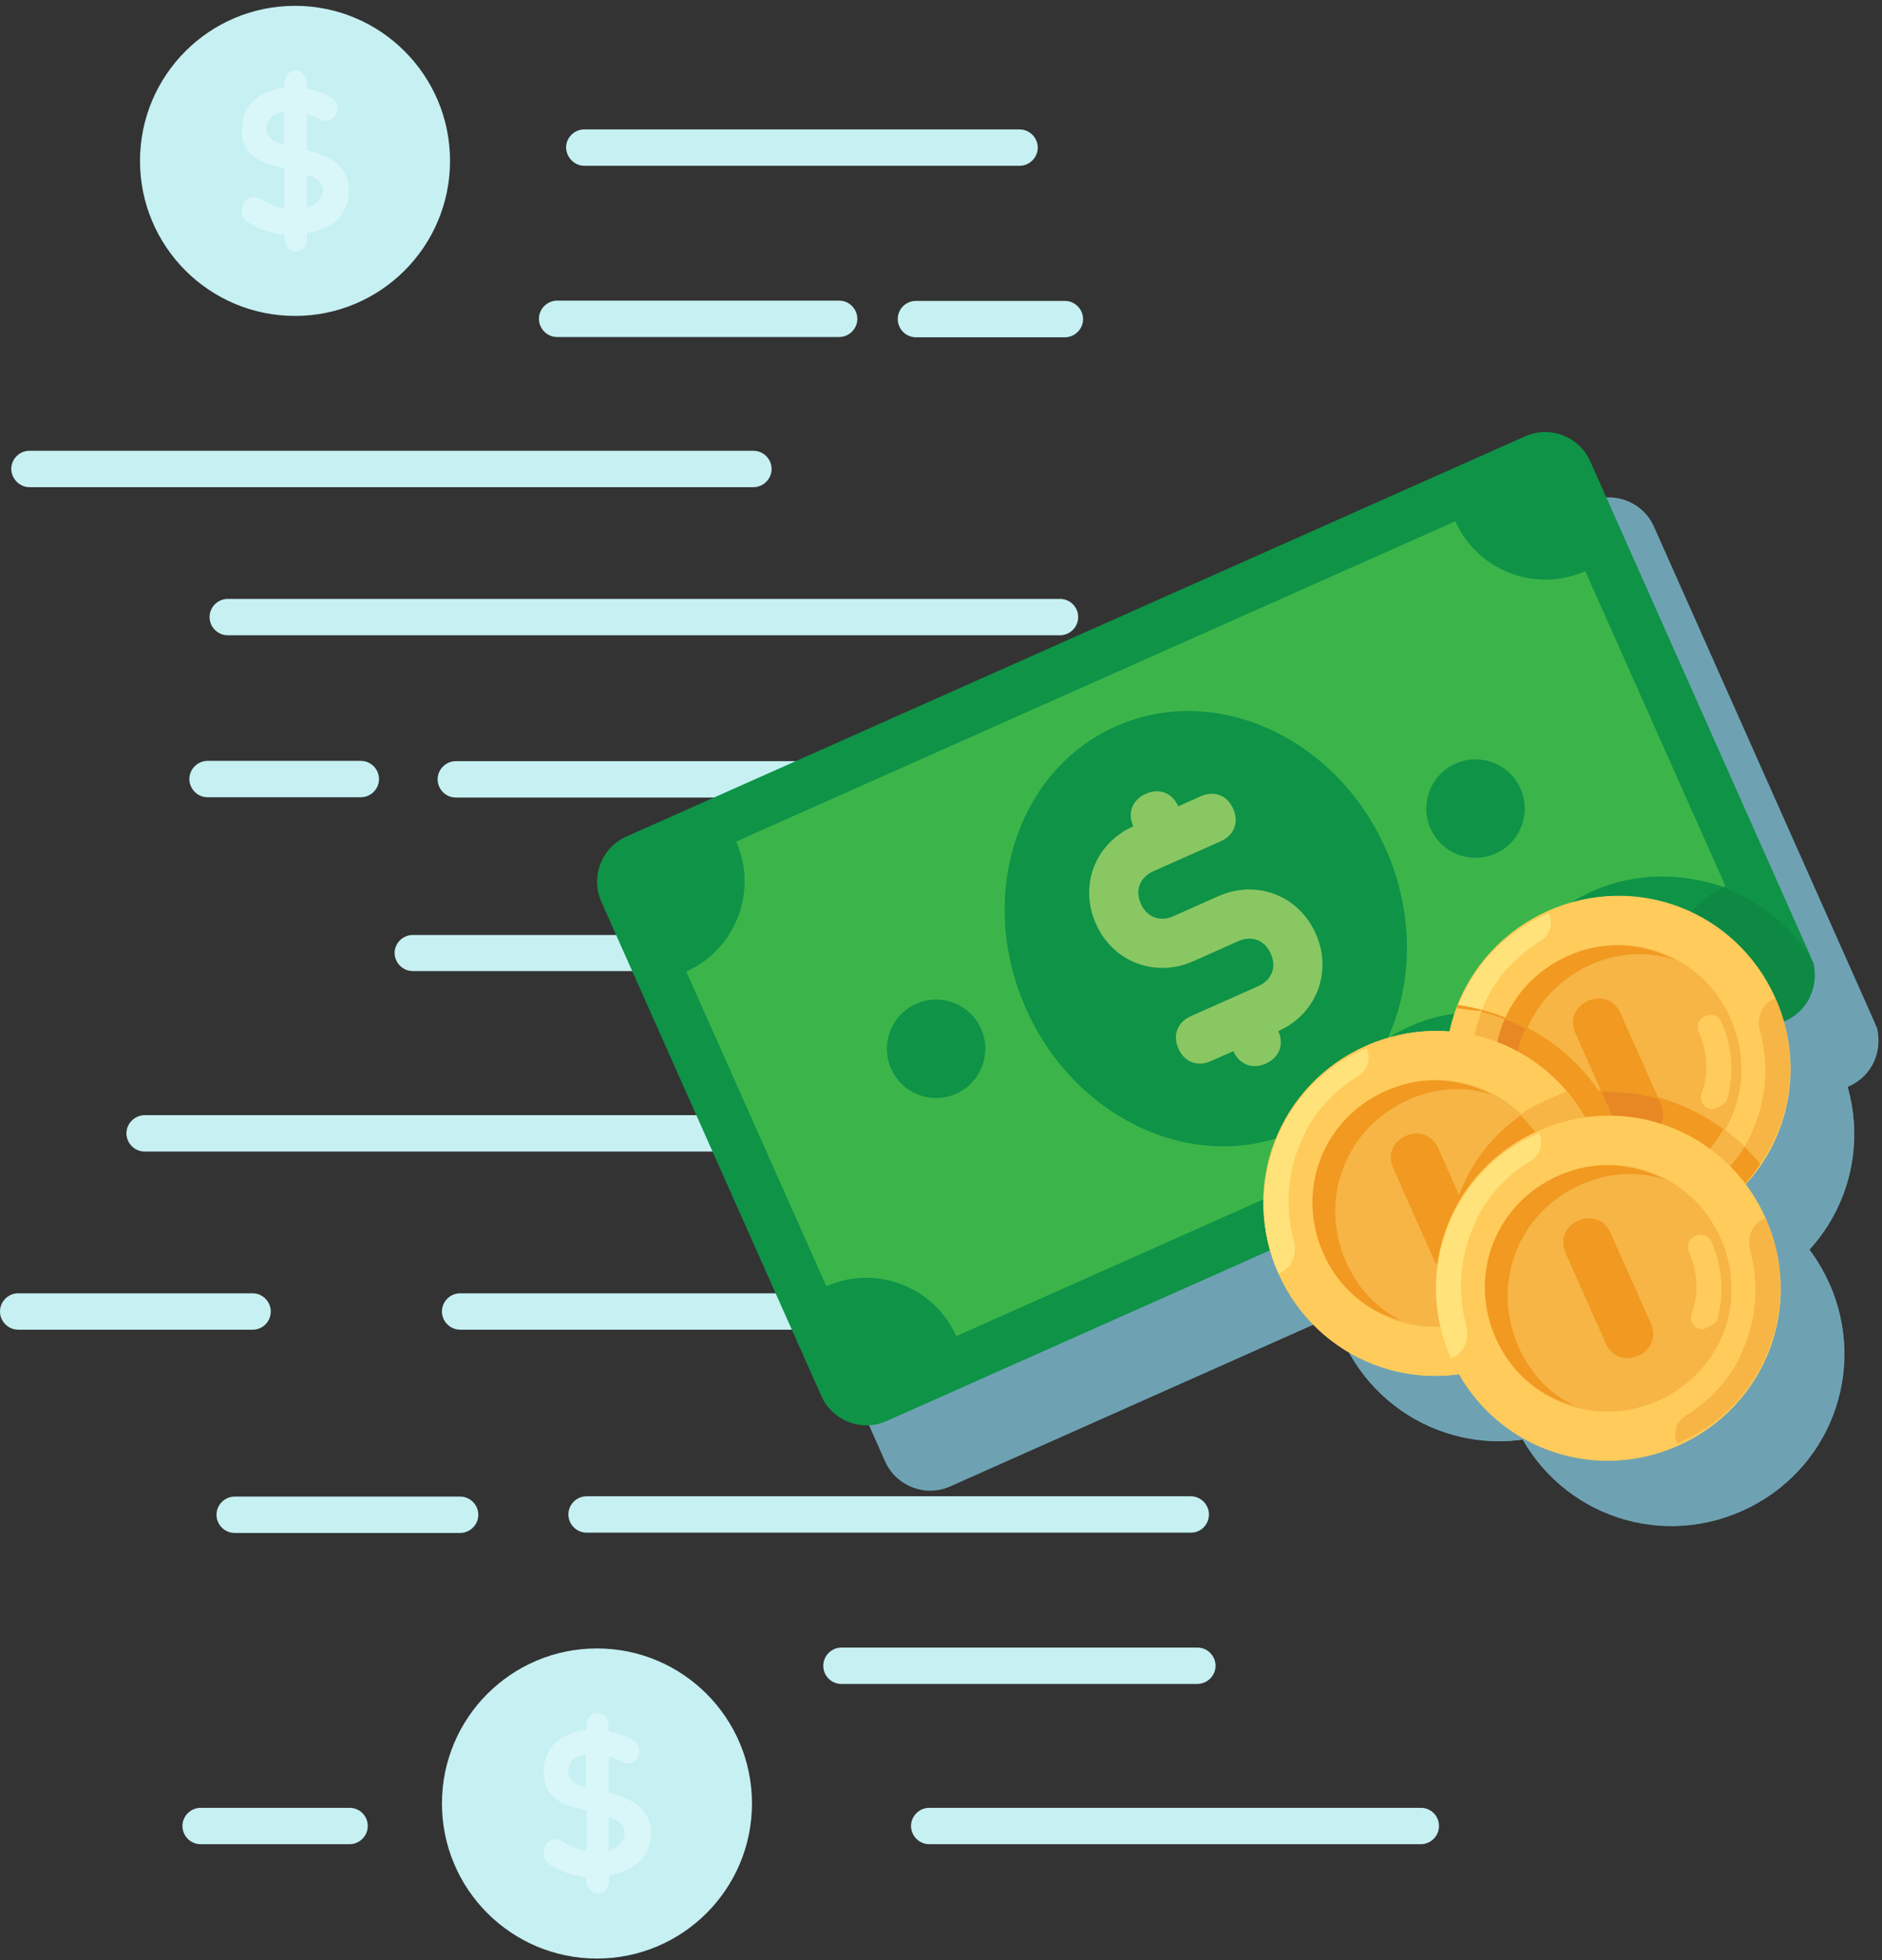 <svg xmlns="http://www.w3.org/2000/svg" xmlns:xlink="http://www.w3.org/1999/xlink" width="194px" height="202px" viewBox="0 0 194 202"><rect x="0" y="0" width="194" height="202" fill="#333333" stroke="none"/><title>Group 10</title><desc>Created with Sketch.</desc><g id="Page-1" stroke="none" stroke-width="1" fill="none" fill-rule="evenodd"><g id="SinglePage-Copy-5" transform="translate(-1039, -104)"><g id="Group-10" transform="translate(1039, 104)"><g id="Group-231"><path d="M111.616,135.159 C111.616,134.147 110.782,133.284 109.741,133.284 L47.431,133.284 C46.42,133.284 45.557,134.117 45.557,135.159 C45.557,136.171 46.39,137.034 47.431,137.034 L109.741,137.034 C110.753,137.034 111.616,136.2 111.616,135.159" id="Fill-1" fill="#C6F0F2"></path><path d="M47.431,154.233 L24.192,154.233 C23.18,154.233 22.317,155.066 22.317,156.107 C22.317,157.119 23.15,157.982 24.192,157.982 L47.431,157.982 C48.443,157.982 49.306,157.149 49.306,156.107 C49.306,155.066 48.443,154.233 47.431,154.233" id="Fill-3" fill="#C6F0F2"></path><path d="M124.619,156.077 C124.619,155.066 123.786,154.203 122.745,154.203 L60.465,154.203 C59.453,154.203 58.59,155.036 58.59,156.077 C58.59,157.089 59.423,157.952 60.465,157.952 L122.774,157.952 C123.786,157.952 124.619,157.119 124.619,156.077" id="Fill-5" fill="#C6F0F2"></path><path d="M36.035,186.31 L20.681,186.31 C19.669,186.31 18.806,187.143 18.806,188.185 C18.806,189.196 19.639,190.059 20.681,190.059 L36.035,190.059 C37.046,190.059 37.909,189.226 37.909,188.185 C37.909,187.143 37.076,186.31 36.035,186.31" id="Fill-7" fill="#C6F0F2"></path><path d="M27.911,135.159 C27.911,134.147 27.078,133.284 26.037,133.284 L1.875,133.284 C0.863,133.284 0,134.117 0,135.159 C0,136.171 0.833,137.034 1.875,137.034 L26.066,137.034 C27.078,137.034 27.911,136.2 27.911,135.159" id="Fill-9" fill="#C6F0F2"></path><path d="M125.304,171.67 C125.304,170.658 124.47,169.795 123.429,169.795 L86.739,169.795 C85.728,169.795 84.865,170.628 84.865,171.67 C84.865,172.711 85.698,173.544 86.739,173.544 L123.459,173.544 C124.47,173.515 125.304,172.682 125.304,171.67" id="Fill-13" fill="#C6F0F2"></path><path d="M146.46,186.31 L95.785,186.31 C94.774,186.31 93.911,187.143 93.911,188.185 C93.911,189.196 94.744,190.059 95.785,190.059 L146.46,190.059 C147.472,190.059 148.335,189.226 148.335,188.185 C148.335,187.143 147.502,186.31 146.46,186.31" id="Fill-15" fill="#C6F0F2"></path><path d="M57.43,34.732 L86.501,34.732 C87.513,34.732 88.376,33.898 88.376,32.857 C88.376,31.845 87.543,30.982 86.501,30.982 L57.43,30.982 C56.418,30.982 55.555,31.815 55.555,32.857 C55.555,33.898 56.418,34.732 57.43,34.732" id="Fill-17" fill="#C6F0F2"></path><path d="M91.62,98.202 C91.62,97.19 90.786,96.357 89.745,96.357 L42.551,96.357 C41.54,96.357 40.677,97.19 40.677,98.202 C40.677,99.213 41.51,100.076 42.551,100.076 L89.745,100.076 C90.786,100.076 91.62,99.243 91.62,98.202" id="Fill-19" fill="#C6F0F2"></path><path d="M37.195,82.163 C38.207,82.163 39.07,81.33 39.07,80.288 C39.07,79.277 38.237,78.414 37.195,78.414 L21.395,78.414 C20.383,78.414 19.52,79.247 19.52,80.288 C19.52,81.3 20.353,82.163 21.395,82.163 L37.195,82.163 Z" id="Fill-21" fill="#C6F0F2"></path><path d="M111.14,80.318 C111.14,79.306 110.306,78.444 109.265,78.444 L46.985,78.444 C45.973,78.444 45.111,79.277 45.111,80.318 C45.111,81.33 45.944,82.193 46.985,82.193 L109.295,82.193 C110.306,82.163 111.14,81.33 111.14,80.318" id="Fill-23" fill="#C6F0F2"></path><path d="M92.542,32.887 C92.542,33.898 93.375,34.761 94.417,34.761 L109.771,34.761 C110.783,34.761 111.646,33.928 111.646,32.887 C111.646,31.875 110.812,31.012 109.771,31.012 L94.417,31.012 C93.375,31.012 92.542,31.845 92.542,32.887" id="Fill-25" fill="#C6F0F2"></path><path d="M60.227,17.086 L105.099,17.086 C106.111,17.086 106.974,16.253 106.974,15.211 C106.974,14.2 106.141,13.337 105.099,13.337 L60.227,13.337 C59.215,13.337 58.352,14.17 58.352,15.211 C58.382,16.223 59.215,17.086 60.227,17.086" id="Fill-27" fill="#C6F0F2"></path><path d="M109.265,61.721 L23.478,61.721 C22.466,61.721 21.603,62.554 21.603,63.595 C21.603,64.607 22.436,65.47 23.478,65.47 L109.265,65.47 C110.277,65.47 111.14,64.637 111.14,63.595 C111.14,62.554 110.306,61.721 109.265,61.721" id="Fill-31" fill="#C6F0F2"></path><path d="M3.035,50.205 L77.664,50.205 C78.675,50.205 79.538,49.372 79.538,48.33 C79.538,47.318 78.705,46.455 77.664,46.455 L3.035,46.455 C2.023,46.455 1.16,47.289 1.16,48.33 C1.19,49.372 2.023,50.205 3.035,50.205" id="Fill-33" fill="#C6F0F2"></path><path d="M13.033,116.799 C13.033,117.811 13.866,118.674 14.908,118.674 L77.217,118.674 C78.229,118.674 79.092,117.841 79.092,116.799 C79.092,115.788 78.259,114.925 77.217,114.925 L14.878,114.925 C13.866,114.955 13.033,115.788 13.033,116.799" id="Fill-35" fill="#C6F0F2"></path><path d="M118.281,93.054 C127.106,93.054 134.26,100.208 134.26,109.033 C134.26,117.858 127.106,125.012 118.281,125.012 C109.456,125.012 102.302,117.858 102.302,109.033 C102.302,100.208 109.456,93.054 118.281,93.054" id="Fill-76" fill="#C6F0F2"></path><path d="M119.501,113.913 L119.501,110.461 C120.423,110.67 120.959,111.205 121.167,111.919 C121.167,113.02 120.423,113.556 119.501,113.913 L119.501,113.913 Z M117.18,107.426 C116.079,107.069 115.365,106.682 115.365,105.789 C115.365,104.689 116.079,104.212 117.18,104.004 L117.18,107.426 Z M119.501,107.932 L119.501,104.183 C120.066,104.361 120.423,104.54 120.751,104.689 C122.06,105.611 123.518,103.588 122.06,102.546 C121.316,102.011 120.394,101.772 119.501,101.623 L119.501,101.118 C119.501,99.273 117.18,99.273 117.18,101.118 L117.18,101.445 C115.008,101.772 113.014,102.903 112.836,105.254 C112.479,108.527 114.829,109.271 117.18,109.777 L117.18,113.943 C116.258,113.764 115.365,113.407 114.829,113.02 C114.115,112.515 113.341,112.842 113.044,113.258 C112.687,113.764 112.687,114.657 113.193,115.193 C114.294,115.966 115.514,116.472 117.21,116.65 L117.21,116.978 C117.21,118.823 119.531,118.823 119.531,116.978 L119.531,116.472 C121.941,116.115 123.845,114.657 123.845,112.098 C123.816,109.42 121.673,108.497 119.501,107.932 L119.501,107.932 Z" id="Fill-78" fill="#D9F7F9"></path><path d="M30.411,0.601 C39.236,0.601 46.39,7.755 46.39,16.58 C46.39,25.405 39.236,32.559 30.411,32.559 C21.586,32.559 14.432,25.405 14.432,16.58 C14.432,7.755 21.586,0.601 30.411,0.601" id="Fill-225" fill="#C6F0F2"></path><path d="M31.631,21.46 L31.631,18.009 C32.553,18.217 33.089,18.753 33.297,19.467 C33.267,20.538 32.524,21.074 31.631,21.46 L31.631,21.46 Z M29.28,14.944 C28.179,14.587 27.465,14.2 27.465,13.277 C27.465,12.176 28.179,11.7 29.28,11.492 L29.28,14.944 Z M31.631,15.479 L31.631,11.73 C32.196,11.909 32.553,12.087 32.881,12.236 C34.19,13.158 35.648,11.135 34.19,10.093 C33.446,9.558 32.524,9.32 31.631,9.171 L31.631,8.665 C31.631,6.82 29.31,6.82 29.31,8.665 L29.31,8.992 C27.138,9.32 25.144,10.451 24.965,12.801 C24.608,16.074 26.959,16.818 29.31,17.324 L29.31,21.49 C28.387,21.312 27.495,20.955 26.959,20.568 C26.245,20.062 25.471,20.389 25.174,20.806 C24.817,21.312 24.817,22.204 25.323,22.74 C26.424,23.514 27.644,24.019 29.34,24.198 L29.34,24.525 C29.34,26.37 31.661,26.37 31.661,24.525 L31.661,24.019 C34.071,23.662 35.975,22.204 35.975,19.645 C35.946,16.967 33.803,16.015 31.631,15.479 L31.631,15.479 Z" id="Fill-226" fill="#D9F7F9"></path><path d="M61.536,169.884 C70.361,169.884 77.515,177.038 77.515,185.864 C77.515,194.688 70.361,201.843 61.536,201.843 C52.711,201.843 45.557,194.688 45.557,185.864 C45.557,177.038 52.711,169.884 61.536,169.884" id="Fill-227" fill="#C6F0F2"></path><path d="M62.756,190.743 L62.756,187.292 C63.678,187.5 64.214,188.036 64.422,188.75 C64.393,189.851 63.649,190.387 62.756,190.743 L62.756,190.743 Z M60.405,184.257 C59.304,183.9 58.59,183.513 58.59,182.591 C58.59,181.489 59.304,181.013 60.405,180.805 L60.405,184.257 Z M62.756,184.762 L62.756,181.013 C63.321,181.192 63.678,181.37 64.006,181.519 C65.315,182.442 66.773,180.418 65.315,179.377 C64.571,178.841 63.649,178.603 62.756,178.454 L62.756,177.919 C62.756,176.074 60.435,176.074 60.435,177.919 L60.435,178.246 C58.263,178.573 56.269,179.704 56.091,182.055 C55.733,185.328 58.084,186.072 60.435,186.578 L60.435,190.743 C59.513,190.565 58.62,190.208 58.084,189.821 C57.37,189.315 56.596,189.643 56.299,190.059 C55.942,190.565 55.942,191.458 56.448,191.993 C57.549,192.767 58.769,193.273 60.465,193.452 L60.465,193.779 C60.465,195.624 62.786,195.624 62.786,193.779 L62.786,193.273 C65.196,192.916 67.1,191.458 67.1,188.899 C67.071,186.25 64.928,185.328 62.756,184.762 L62.756,184.762 Z" id="Fill-228" fill="#D9F7F9"></path></g><g id="Group-8" transform="translate(59, 42)" fill-rule="nonzero"><g id="money-(1)" transform="translate(79.569, 77.233) rotate(-24) translate(-79.569, -77.233) translate(23.569, 25.733)" fill="#6EA2B3"><path d="M106.514,65.997 L5.072,65.997 C2.282,65.997 0,63.714 0,60.924 L0,5.131 C0,2.342 2.282,0.059 5.072,0.059 L106.514,0.059 C109.304,0.059 111.586,2.342 111.586,5.131 L111.586,60.924 C111.586,63.714 109.303,65.997 106.514,65.997 Z" id="Path"></path><path d="M93.834,45.708 C88.001,45.708 82.675,48.498 79.632,53.063 C77.096,51.795 74.306,50.78 71.009,50.78 C62.133,50.78 54.778,57.374 53.51,65.997 L106.514,65.997 C109.05,65.997 111.079,64.221 111.586,61.685 C110.571,52.809 102.963,45.708 93.834,45.708 Z" id="Path"></path><path d="M96.37,60.924 L15.216,60.924 C15.216,55.345 10.651,50.78 5.072,50.78 L5.072,15.276 C10.651,15.276 15.216,10.711 15.216,5.132 L96.37,5.132 C96.37,10.711 100.934,15.276 106.514,15.276 L106.514,50.78 C100.934,50.78 96.37,55.345 96.37,60.924 Z" id="Path"></path><g id="Group" transform="translate(20.269, 10.025)"><path d="M73.565,35.683 C67.732,35.683 62.406,38.473 59.363,43.037 C56.827,41.77 54.037,40.755 50.741,40.755 C43.64,40.755 37.553,44.813 34.764,50.899 L76.101,50.899 C76.101,45.32 80.412,41.008 85.992,40.755 C82.695,37.712 78.384,35.683 73.565,35.683 Z" id="Path"></path><ellipse id="Oval" cx="35.524" cy="23.003" rx="20.288" ry="22.824"></ellipse><circle id="Oval" cx="5.092" cy="23.003" r="5.072"></circle><circle id="Oval" cx="65.957" cy="23.003" r="5.072"></circle></g><path d="M58.329,30.492 L53.257,30.492 C51.735,30.492 50.721,29.477 50.721,27.956 C50.721,26.434 51.735,25.42 53.257,25.42 L60.865,25.42 C62.387,25.42 63.401,24.406 63.401,22.884 C63.401,21.362 62.386,20.348 60.865,20.348 L58.329,20.348 C58.329,18.826 57.314,17.812 55.793,17.812 C54.271,17.812 53.257,18.827 53.257,20.348 C48.946,20.348 45.649,23.645 45.649,27.956 C45.649,32.268 48.946,35.564 53.257,35.564 L58.329,35.564 C59.851,35.564 60.865,36.579 60.865,38.1 C60.865,39.622 59.851,40.636 58.329,40.636 L50.721,40.636 C49.199,40.636 48.185,41.651 48.185,43.172 C48.185,44.694 49.2,45.708 50.721,45.708 L53.257,45.708 C53.257,47.23 54.272,48.244 55.793,48.244 C57.315,48.244 58.329,47.23 58.329,45.708 C62.64,45.708 65.937,42.411 65.937,38.1 C65.937,33.789 62.64,30.492 58.329,30.492 Z" id="Path"></path><circle id="Oval" cx="65.937" cy="68.533" r="17.752"></circle><circle id="Oval" cx="88.762" cy="63.461" r="17.752"></circle><path d="M88.762,45.708 C78.871,45.708 71.009,53.57 71.009,63.461 C71.009,73.351 78.871,81.213 88.762,81.213 C98.652,81.213 106.514,73.351 106.514,63.461 C106.514,53.57 98.652,45.708 88.762,45.708 Z M88.762,76.141 C81.661,76.141 76.081,70.562 76.081,63.461 C76.081,56.36 81.661,50.78 88.762,50.78 C95.863,50.78 101.442,56.36 101.442,63.461 C101.442,70.562 95.863,76.141 88.762,76.141 Z" id="Shape"></path><path d="M88.762,80.959 L88.762,80.959 C98.652,81.213 106.514,73.098 106.514,63.461 L106.26,63.461 C104.992,63.461 103.978,64.475 103.724,65.743 C103.217,69.294 101.442,72.59 98.906,74.873 C96.877,76.902 94.087,78.17 91.044,78.677 C89.776,78.677 88.762,79.691 88.762,80.959 Z" id="Path"></path><path d="M88.762,45.962 L88.762,45.962 C78.871,45.708 71.009,53.824 71.009,63.461 L71.263,63.461 C72.531,63.461 73.545,62.446 73.799,61.178 C74.306,57.628 76.081,54.331 78.617,52.048 C80.646,50.019 83.436,48.752 86.479,48.244 C87.747,48.244 88.762,47.23 88.762,45.962 Z" id="Path"></path><path d="M77.856,65.236 C77.856,58.135 83.436,52.555 90.537,52.555 C93.58,52.555 96.37,53.57 98.652,55.599 C96.116,52.555 92.819,50.78 88.762,50.78 C81.661,50.78 76.081,56.36 76.081,63.461 C76.081,67.518 77.856,70.815 80.646,73.098 C78.871,71.069 77.856,68.279 77.856,65.236 Z" id="Path"></path><path d="M96.37,71.322 C96.116,71.322 95.863,71.322 95.609,71.069 C95.102,70.562 95.102,69.801 95.609,69.294 C97.131,67.772 97.891,65.489 97.891,63.461 C97.891,62.7 98.399,62.193 99.159,62.193 C99.92,62.193 100.427,62.7 100.427,63.461 C100.427,66.25 99.413,69.04 97.638,71.069 C97.131,71.322 96.623,71.322 96.37,71.322 Z" id="Path"></path><g id="Group" transform="translate(71.049, 50.78)"><path d="M17.713,20.288 C16.191,20.288 15.177,19.274 15.177,17.752 L15.177,7.608 C15.177,6.087 16.191,5.072 17.713,5.072 C19.234,5.072 20.249,6.087 20.249,7.608 L20.249,17.752 C20.249,19.274 19.234,20.288 17.713,20.288 Z" id="Path"></path><path d="M27.096,27.643 C25.321,21.303 20.756,16.231 14.923,13.948 C13.908,8.115 10.104,3.043 5.286,0 C2.243,3.297 0.214,7.608 0.214,12.427 C0.214,22.317 8.076,30.179 17.966,30.179 C21.263,30.432 24.306,29.418 27.096,27.643 Z" id="Path"></path></g><g id="Group" transform="translate(76.062, 54.049)"><path d="M4.585,19.048 C2.809,16.766 1.541,13.976 1.541,10.933 C1.541,7.382 3.063,4.086 5.599,1.803 C5.092,1.042 4.584,0.535 4.077,0.028 C1.541,2.31 0.02,5.607 0.02,9.411 C0.02,13.469 1.795,16.766 4.585,19.048 Z" id="Path"></path><path d="M10.164,10.933 L10.164,14.483 C10.164,16.005 11.178,17.019 12.7,17.019 C14.221,17.019 15.236,16.005 15.236,14.483 L15.236,13.976 C13.714,12.708 11.939,11.694 10.164,10.933 Z" id="Path"></path></g><path d="M98.145,78.423 C97.638,76.648 97.13,75.126 96.116,73.605 C94.087,75.126 91.551,76.141 88.762,76.141 C81.661,76.141 76.081,70.561 76.081,63.46 C76.081,59.656 77.603,56.359 80.139,54.077 C78.871,52.809 77.603,51.794 76.081,51.034 C73.038,54.33 71.009,58.642 71.009,63.46 C71.009,73.351 78.871,81.213 88.762,81.213 C92.312,81.213 95.355,80.198 98.145,78.423 Z" id="Path"></path><path d="M97.384,76.141 C95.609,77.409 93.326,78.17 91.044,78.677 C89.776,78.93 88.761,79.945 88.761,81.213 L88.761,81.213 C92.312,81.213 95.355,80.198 98.145,78.423 C97.891,77.662 97.638,76.902 97.384,76.141 Z" id="Path"></path><path d="M76.081,51.034 C73.038,54.331 71.009,58.642 71.009,63.461 L71.263,63.461 C72.531,63.461 73.545,62.446 73.799,61.178 C74.306,57.628 76.081,54.584 78.364,52.302 C77.603,52.048 76.842,51.541 76.081,51.034 Z" id="Path"></path><circle id="Oval" cx="65.937" cy="68.533" r="17.752"></circle><path d="M63.401,81.213 C63.401,82.988 63.655,84.51 64.162,86.285 C64.669,86.285 65.43,86.285 65.937,86.285 C75.828,86.285 83.689,78.423 83.689,68.533 C83.689,66.757 83.436,65.236 82.929,63.46 C82.421,63.46 81.661,63.46 81.153,63.46 C71.263,63.46 63.401,71.322 63.401,81.213 Z" id="Path"></path><path d="M65.937,50.78 C56.046,50.78 48.185,58.642 48.185,68.533 C48.185,78.423 56.046,86.285 65.937,86.285 C75.828,86.285 83.689,78.423 83.689,68.533 C83.689,58.642 75.828,50.78 65.937,50.78 Z M65.937,81.213 C58.836,81.213 53.257,75.633 53.257,68.533 C53.257,61.432 58.836,55.852 65.937,55.852 C73.038,55.852 78.617,61.432 78.617,68.533 C78.617,75.633 73.038,81.213 65.937,81.213 Z" id="Shape"></path><path d="M65.937,86.031 L65.937,86.031 C75.828,86.285 83.689,78.17 83.689,68.533 L83.436,68.533 C82.168,68.533 81.153,69.547 80.9,70.815 C80.393,74.366 78.617,77.663 76.081,79.945 C74.053,81.974 71.263,83.242 68.22,83.749 C66.952,83.749 65.937,84.763 65.937,86.031 Z" id="Path"></path><path d="M65.937,51.034 L65.937,51.034 C56.046,50.78 48.185,58.896 48.185,68.533 L48.438,68.533 C49.706,68.533 50.721,67.518 50.974,66.25 C51.481,62.7 53.257,59.403 55.793,57.12 C57.822,55.092 60.611,53.824 63.655,53.316 C64.923,53.316 65.937,52.302 65.937,51.034 Z" id="Path"></path><path d="M55.032,70.308 C55.032,63.207 60.611,57.628 67.712,57.628 C70.756,57.628 73.545,58.642 75.828,60.671 C73.292,57.628 69.995,55.852 65.937,55.852 C58.836,55.852 53.257,61.432 53.257,68.533 C53.257,72.59 55.032,75.887 57.822,78.17 C56.047,76.141 55.032,73.351 55.032,70.308 Z" id="Path"></path><path d="M73.545,76.394 C73.292,76.394 73.038,76.394 72.785,76.141 C72.277,75.633 72.277,74.873 72.785,74.365 C74.306,72.844 75.067,70.561 75.067,68.533 C75.067,67.772 75.574,67.265 76.335,67.265 C77.096,67.265 77.603,67.772 77.603,68.533 C77.603,71.322 76.588,74.112 74.813,76.141 C74.306,76.394 73.799,76.394 73.545,76.394 Z" id="Path"></path><path d="M65.937,76.141 C64.415,76.141 63.401,75.126 63.401,73.605 L63.401,63.461 C63.401,61.939 64.416,60.925 65.937,60.925 C67.459,60.925 68.473,61.939 68.473,63.461 L68.473,73.605 C68.473,75.126 67.459,76.141 65.937,76.141 Z" id="Path"></path><g id="Group" transform="translate(60.806, 63.421)"><path d="M16.797,0.293 C17.305,1.815 17.812,3.336 17.812,5.112 C17.812,12.213 12.233,17.792 5.132,17.792 C4.371,17.792 3.357,17.792 2.596,17.538 L2.596,17.792 C2.596,19.567 2.849,21.089 3.357,22.864 C3.864,22.864 4.624,22.864 5.132,22.864 C15.022,22.864 22.884,15.002 22.884,5.112 C22.884,3.336 22.63,1.815 22.123,0.039 C21.616,0.039 20.855,0.039 20.348,0.039 C19.08,0.039 18.065,0.039 16.797,0.293 Z" id="Path"></path><circle id="Oval" cx="17.812" cy="20.328" r="17.752"></circle></g><path d="M78.617,65.997 C68.727,65.997 60.865,73.858 60.865,83.749 C60.865,93.64 68.727,101.501 78.617,101.501 C88.508,101.501 96.37,93.64 96.37,83.749 C96.37,73.858 88.508,65.997 78.617,65.997 Z M78.617,96.429 C71.516,96.429 65.937,90.85 65.937,83.749 C65.937,76.648 71.516,71.069 78.617,71.069 C85.718,71.069 91.298,76.648 91.298,83.749 C91.298,90.85 85.718,96.429 78.617,96.429 Z" id="Shape"></path><path d="M78.617,101.248 L78.617,101.248 C88.508,101.501 96.37,93.386 96.37,83.749 L96.116,83.749 C94.848,83.749 93.834,84.763 93.58,86.031 C93.073,89.582 91.298,92.879 88.762,95.161 C86.733,97.19 83.943,98.458 80.9,98.965 C79.632,98.965 78.617,99.979 78.617,101.248 Z" id="Path"></path><path d="M78.617,66.25 L78.617,66.25 C68.727,65.997 60.865,74.112 60.865,83.749 L61.119,83.749 C62.387,83.749 63.401,82.734 63.655,81.466 C64.162,77.916 65.937,74.619 68.473,72.337 C70.502,70.308 73.291,69.04 76.335,68.533 C77.603,68.533 78.617,67.518 78.617,66.25 Z" id="Path"></path><path d="M67.712,85.524 C67.712,78.423 73.292,72.844 80.393,72.844 C83.436,72.844 86.226,73.858 88.508,75.887 C85.972,72.844 82.675,71.069 78.617,71.069 C71.516,71.069 65.937,76.648 65.937,83.749 C65.937,87.807 67.712,91.103 70.502,93.386 C68.727,91.357 67.712,88.567 67.712,85.524 Z" id="Path"></path><path d="M86.225,91.611 C85.972,91.611 85.718,91.611 85.465,91.357 C84.957,90.85 84.957,90.089 85.465,89.582 C86.986,88.06 87.747,85.778 87.747,83.749 C87.747,82.988 88.254,82.481 89.015,82.481 C89.776,82.481 90.283,82.988 90.283,83.749 C90.283,86.538 89.269,89.328 87.493,91.357 C86.986,91.611 86.479,91.611 86.225,91.611 Z" id="Path"></path><path d="M78.617,91.357 C77.096,91.357 76.081,90.343 76.081,88.821 L76.081,78.677 C76.081,77.155 77.096,76.141 78.617,76.141 C80.139,76.141 81.153,77.155 81.153,78.677 L81.153,88.821 C81.153,90.343 80.139,91.357 78.617,91.357 Z" id="Path"></path></g><g id="money-(1)-copy" transform="translate(73, 70.5) rotate(-24) translate(-73, -70.5) translate(17, 19)"><path d="M106.514,65.997 L5.072,65.997 C2.282,65.997 0,63.714 0,60.924 L0,5.131 C0,2.342 2.282,0.059 5.072,0.059 L106.514,0.059 C109.304,0.059 111.586,2.342 111.586,5.131 L111.586,60.924 C111.586,63.714 109.303,65.997 106.514,65.997 Z" id="Path" fill="#0E9347"></path><path d="M93.834,45.708 C88.001,45.708 82.675,48.498 79.632,53.063 C77.096,51.795 74.306,50.78 71.009,50.78 C62.133,50.78 54.778,57.374 53.51,65.997 L106.514,65.997 C109.05,65.997 111.079,64.221 111.586,61.685 C110.571,52.809 102.963,45.708 93.834,45.708 Z" id="Path" fill="#0D8944"></path><path d="M96.37,60.924 L15.216,60.924 C15.216,55.345 10.651,50.78 5.072,50.78 L5.072,15.276 C10.651,15.276 15.216,10.711 15.216,5.132 L96.37,5.132 C96.37,10.711 100.934,15.276 106.514,15.276 L106.514,50.78 C100.934,50.78 96.37,55.345 96.37,60.924 Z" id="Path" fill="#3BB54A"></path><g id="Group" transform="translate(20.269, 10.025)" fill="#0E9347"><path d="M73.565,35.683 C67.732,35.683 62.406,38.473 59.363,43.037 C56.827,41.77 54.037,40.755 50.741,40.755 C43.64,40.755 37.553,44.813 34.764,50.899 L76.101,50.899 C76.101,45.32 80.412,41.008 85.992,40.755 C82.695,37.712 78.384,35.683 73.565,35.683 Z" id="Path"></path><ellipse id="Oval" cx="35.524" cy="23.003" rx="20.288" ry="22.824"></ellipse><circle id="Oval" cx="5.092" cy="23.003" r="5.072"></circle><circle id="Oval" cx="65.957" cy="23.003" r="5.072"></circle></g><path d="M58.329,30.492 L53.257,30.492 C51.735,30.492 50.721,29.477 50.721,27.956 C50.721,26.434 51.735,25.42 53.257,25.42 L60.865,25.42 C62.387,25.42 63.401,24.406 63.401,22.884 C63.401,21.362 62.386,20.348 60.865,20.348 L58.329,20.348 C58.329,18.826 57.314,17.812 55.793,17.812 C54.271,17.812 53.257,18.827 53.257,20.348 C48.946,20.348 45.649,23.645 45.649,27.956 C45.649,32.268 48.946,35.564 53.257,35.564 L58.329,35.564 C59.851,35.564 60.865,36.579 60.865,38.1 C60.865,39.622 59.851,40.636 58.329,40.636 L50.721,40.636 C49.199,40.636 48.185,41.651 48.185,43.172 C48.185,44.694 49.2,45.708 50.721,45.708 L53.257,45.708 C53.257,47.23 54.272,48.244 55.793,48.244 C57.315,48.244 58.329,47.23 58.329,45.708 C62.64,45.708 65.937,42.411 65.937,38.1 C65.937,33.789 62.64,30.492 58.329,30.492 Z" id="Path" fill="#89C763"></path><circle id="Oval" fill="#FFCA5D" cx="65.937" cy="68.533" r="17.752"></circle><circle id="Oval" fill="#F6B545" cx="88.762" cy="63.461" r="17.752"></circle><path d="M88.762,45.708 C78.871,45.708 71.009,53.57 71.009,63.461 C71.009,73.351 78.871,81.213 88.762,81.213 C98.652,81.213 106.514,73.351 106.514,63.461 C106.514,53.57 98.652,45.708 88.762,45.708 Z M88.762,76.141 C81.661,76.141 76.081,70.562 76.081,63.461 C76.081,56.36 81.661,50.78 88.762,50.78 C95.863,50.78 101.442,56.36 101.442,63.461 C101.442,70.562 95.863,76.141 88.762,76.141 Z" id="Shape" fill="#FFCB5B"></path><path d="M88.762,80.959 L88.762,80.959 C98.652,81.213 106.514,73.098 106.514,63.461 L106.26,63.461 C104.992,63.461 103.978,64.475 103.724,65.743 C103.217,69.294 101.442,72.59 98.906,74.873 C96.877,76.902 94.087,78.17 91.044,78.677 C89.776,78.677 88.762,79.691 88.762,80.959 Z" id="Path" fill="#F6B545"></path><path d="M88.762,45.962 L88.762,45.962 C78.871,45.708 71.009,53.824 71.009,63.461 L71.263,63.461 C72.531,63.461 73.545,62.446 73.799,61.178 C74.306,57.628 76.081,54.331 78.617,52.048 C80.646,50.019 83.436,48.752 86.479,48.244 C87.747,48.244 88.762,47.23 88.762,45.962 Z" id="Path" fill="#FFE27A"></path><path d="M77.856,65.236 C77.856,58.135 83.436,52.555 90.537,52.555 C93.58,52.555 96.37,53.57 98.652,55.599 C96.116,52.555 92.819,50.78 88.762,50.78 C81.661,50.78 76.081,56.36 76.081,63.461 C76.081,67.518 77.856,70.815 80.646,73.098 C78.871,71.069 77.856,68.279 77.856,65.236 Z" id="Path" fill="#F19920"></path><path d="M96.37,71.322 C96.116,71.322 95.863,71.322 95.609,71.069 C95.102,70.562 95.102,69.801 95.609,69.294 C97.131,67.772 97.891,65.489 97.891,63.461 C97.891,62.7 98.399,62.193 99.159,62.193 C99.92,62.193 100.427,62.7 100.427,63.461 C100.427,66.25 99.413,69.04 97.638,71.069 C97.131,71.322 96.623,71.322 96.37,71.322 Z" id="Path" fill="#FFCB5B"></path><g id="Group" transform="translate(71.049, 50.78)" fill="#F19920"><path d="M17.713,20.288 C16.191,20.288 15.177,19.274 15.177,17.752 L15.177,7.608 C15.177,6.087 16.191,5.072 17.713,5.072 C19.234,5.072 20.249,6.087 20.249,7.608 L20.249,17.752 C20.249,19.274 19.234,20.288 17.713,20.288 Z" id="Path"></path><path d="M27.096,27.643 C25.321,21.303 20.756,16.231 14.923,13.948 C13.908,8.115 10.104,3.043 5.286,0 C2.243,3.297 0.214,7.608 0.214,12.427 C0.214,22.317 8.076,30.179 17.966,30.179 C21.263,30.432 24.306,29.418 27.096,27.643 Z" id="Path"></path></g><g id="Group" transform="translate(76.062, 54.049)" fill="#E78825"><path d="M4.585,19.048 C2.809,16.766 1.541,13.976 1.541,10.933 C1.541,7.382 3.063,4.086 5.599,1.803 C5.092,1.042 4.584,0.535 4.077,0.028 C1.541,2.31 0.02,5.607 0.02,9.411 C0.02,13.469 1.795,16.766 4.585,19.048 Z" id="Path"></path><path d="M10.164,10.933 L10.164,14.483 C10.164,16.005 11.178,17.019 12.7,17.019 C14.221,17.019 15.236,16.005 15.236,14.483 L15.236,13.976 C13.714,12.708 11.939,11.694 10.164,10.933 Z" id="Path"></path></g><path d="M98.145,78.423 C97.638,76.648 97.13,75.126 96.116,73.605 C94.087,75.126 91.551,76.141 88.762,76.141 C81.661,76.141 76.081,70.561 76.081,63.46 C76.081,59.656 77.603,56.359 80.139,54.077 C78.871,52.809 77.603,51.794 76.081,51.034 C73.038,54.33 71.009,58.642 71.009,63.46 C71.009,73.351 78.871,81.213 88.762,81.213 C92.312,81.213 95.355,80.198 98.145,78.423 Z" id="Path" fill="#F6B545"></path><path d="M97.384,76.141 C95.609,77.409 93.326,78.17 91.044,78.677 C89.776,78.93 88.761,79.945 88.761,81.213 L88.761,81.213 C92.312,81.213 95.355,80.198 98.145,78.423 C97.891,77.662 97.638,76.902 97.384,76.141 Z" id="Path" fill="#F19920"></path><path d="M76.081,51.034 C73.038,54.331 71.009,58.642 71.009,63.461 L71.263,63.461 C72.531,63.461 73.545,62.446 73.799,61.178 C74.306,57.628 76.081,54.584 78.364,52.302 C77.603,52.048 76.842,51.541 76.081,51.034 Z" id="Path" fill="#FFCB5B"></path><circle id="Oval" fill="#F6B545" cx="65.937" cy="68.533" r="17.752"></circle><path d="M63.401,81.213 C63.401,82.988 63.655,84.51 64.162,86.285 C64.669,86.285 65.43,86.285 65.937,86.285 C75.828,86.285 83.689,78.423 83.689,68.533 C83.689,66.757 83.436,65.236 82.929,63.46 C82.421,63.46 81.661,63.46 81.153,63.46 C71.263,63.46 63.401,71.322 63.401,81.213 Z" id="Path" fill="#F19920"></path><path d="M65.937,50.78 C56.046,50.78 48.185,58.642 48.185,68.533 C48.185,78.423 56.046,86.285 65.937,86.285 C75.828,86.285 83.689,78.423 83.689,68.533 C83.689,58.642 75.828,50.78 65.937,50.78 Z M65.937,81.213 C58.836,81.213 53.257,75.633 53.257,68.533 C53.257,61.432 58.836,55.852 65.937,55.852 C73.038,55.852 78.617,61.432 78.617,68.533 C78.617,75.633 73.038,81.213 65.937,81.213 Z" id="Shape" fill="#FFCB5B"></path><path d="M65.937,86.031 L65.937,86.031 C75.828,86.285 83.689,78.17 83.689,68.533 L83.436,68.533 C82.168,68.533 81.153,69.547 80.9,70.815 C80.393,74.366 78.617,77.663 76.081,79.945 C74.053,81.974 71.263,83.242 68.22,83.749 C66.952,83.749 65.937,84.763 65.937,86.031 Z" id="Path" fill="#F6B545"></path><path d="M65.937,51.034 L65.937,51.034 C56.046,50.78 48.185,58.896 48.185,68.533 L48.438,68.533 C49.706,68.533 50.721,67.518 50.974,66.25 C51.481,62.7 53.257,59.403 55.793,57.12 C57.822,55.092 60.611,53.824 63.655,53.316 C64.923,53.316 65.937,52.302 65.937,51.034 Z" id="Path" fill="#FFE27A"></path><path d="M55.032,70.308 C55.032,63.207 60.611,57.628 67.712,57.628 C70.756,57.628 73.545,58.642 75.828,60.671 C73.292,57.628 69.995,55.852 65.937,55.852 C58.836,55.852 53.257,61.432 53.257,68.533 C53.257,72.59 55.032,75.887 57.822,78.17 C56.047,76.141 55.032,73.351 55.032,70.308 Z" id="Path" fill="#F19920"></path><path d="M73.545,76.394 C73.292,76.394 73.038,76.394 72.785,76.141 C72.277,75.633 72.277,74.873 72.785,74.365 C74.306,72.844 75.067,70.561 75.067,68.533 C75.067,67.772 75.574,67.265 76.335,67.265 C77.096,67.265 77.603,67.772 77.603,68.533 C77.603,71.322 76.588,74.112 74.813,76.141 C74.306,76.394 73.799,76.394 73.545,76.394 Z" id="Path" fill="#FFCB5B"></path><path d="M65.937,76.141 C64.415,76.141 63.401,75.126 63.401,73.605 L63.401,63.461 C63.401,61.939 64.416,60.925 65.937,60.925 C67.459,60.925 68.473,61.939 68.473,63.461 L68.473,73.605 C68.473,75.126 67.459,76.141 65.937,76.141 Z" id="Path" fill="#F19920"></path><g id="Group" transform="translate(60.806, 63.421)" fill="#F6B545"><path d="M16.797,0.293 C17.305,1.815 17.812,3.336 17.812,5.112 C17.812,12.213 12.233,17.792 5.132,17.792 C4.371,17.792 3.357,17.792 2.596,17.538 L2.596,17.792 C2.596,19.567 2.849,21.089 3.357,22.864 C3.864,22.864 4.624,22.864 5.132,22.864 C15.022,22.864 22.884,15.002 22.884,5.112 C22.884,3.336 22.63,1.815 22.123,0.039 C21.616,0.039 20.855,0.039 20.348,0.039 C19.08,0.039 18.065,0.039 16.797,0.293 Z" id="Path"></path><circle id="Oval" cx="17.812" cy="20.328" r="17.752"></circle></g><path d="M78.617,65.997 C68.727,65.997 60.865,73.858 60.865,83.749 C60.865,93.64 68.727,101.501 78.617,101.501 C88.508,101.501 96.37,93.64 96.37,83.749 C96.37,73.858 88.508,65.997 78.617,65.997 Z M78.617,96.429 C71.516,96.429 65.937,90.85 65.937,83.749 C65.937,76.648 71.516,71.069 78.617,71.069 C85.718,71.069 91.298,76.648 91.298,83.749 C91.298,90.85 85.718,96.429 78.617,96.429 Z" id="Shape" fill="#FFCB5B"></path><path d="M78.617,101.248 L78.617,101.248 C88.508,101.501 96.37,93.386 96.37,83.749 L96.116,83.749 C94.848,83.749 93.834,84.763 93.58,86.031 C93.073,89.582 91.298,92.879 88.762,95.161 C86.733,97.19 83.943,98.458 80.9,98.965 C79.632,98.965 78.617,99.979 78.617,101.248 Z" id="Path" fill="#F6B545"></path><path d="M78.617,66.25 L78.617,66.25 C68.727,65.997 60.865,74.112 60.865,83.749 L61.119,83.749 C62.387,83.749 63.401,82.734 63.655,81.466 C64.162,77.916 65.937,74.619 68.473,72.337 C70.502,70.308 73.291,69.04 76.335,68.533 C77.603,68.533 78.617,67.518 78.617,66.25 Z" id="Path" fill="#FFE27A"></path><path d="M67.712,85.524 C67.712,78.423 73.292,72.844 80.393,72.844 C83.436,72.844 86.226,73.858 88.508,75.887 C85.972,72.844 82.675,71.069 78.617,71.069 C71.516,71.069 65.937,76.648 65.937,83.749 C65.937,87.807 67.712,91.103 70.502,93.386 C68.727,91.357 67.712,88.567 67.712,85.524 Z" id="Path" fill="#F19920"></path><path d="M86.225,91.611 C85.972,91.611 85.718,91.611 85.465,91.357 C84.957,90.85 84.957,90.089 85.465,89.582 C86.986,88.06 87.747,85.778 87.747,83.749 C87.747,82.988 88.254,82.481 89.015,82.481 C89.776,82.481 90.283,82.988 90.283,83.749 C90.283,86.538 89.269,89.328 87.493,91.357 C86.986,91.611 86.479,91.611 86.225,91.611 Z" id="Path" fill="#FFCB5B"></path><path d="M78.617,91.357 C77.096,91.357 76.081,90.343 76.081,88.821 L76.081,78.677 C76.081,77.155 77.096,76.141 78.617,76.141 C80.139,76.141 81.153,77.155 81.153,78.677 L81.153,88.821 C81.153,90.343 80.139,91.357 78.617,91.357 Z" id="Path" fill="#F19920"></path></g></g></g></g></g></svg>
